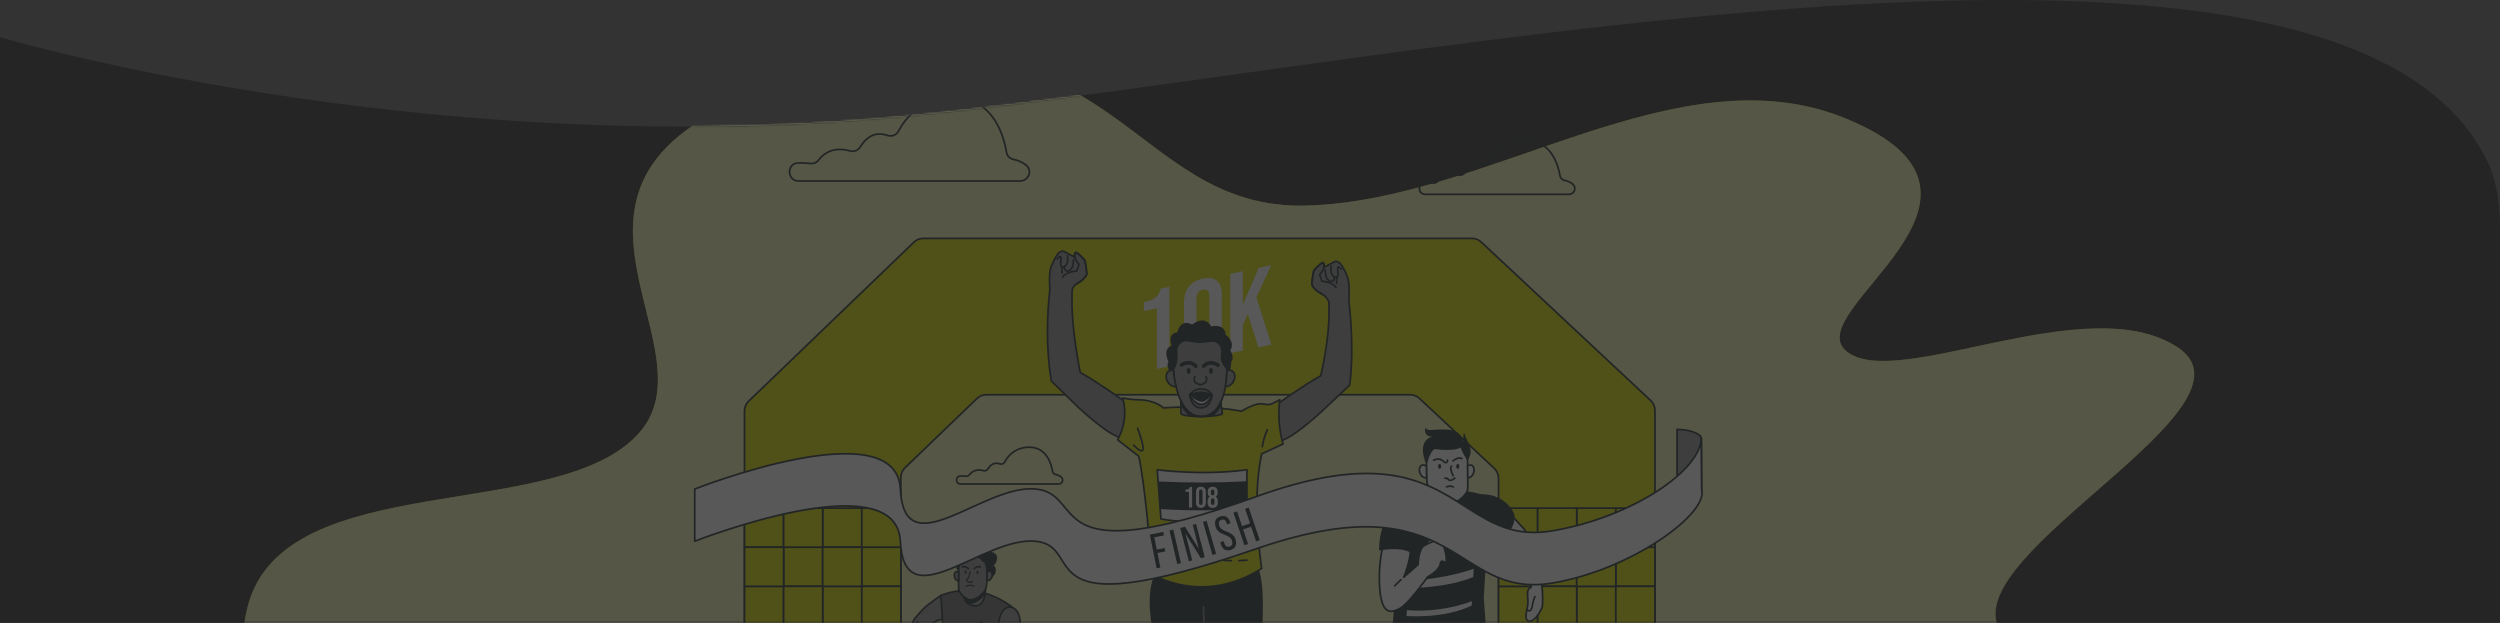 <svg width="1440" height="359" viewBox="0 0 1440 359" fill="none" xmlns="http://www.w3.org/2000/svg">
<rect x="0" y="0" width="1440" height="359" fill="#333333" stroke="none"/>
<mask id="mask0_171_4576" style="mask-type:alpha" maskUnits="userSpaceOnUse" x="0" y="0" width="1440" height="359">
<path opacity="0.55" d="M0 21.417C0 21.417 233.5 90.917 505 68.416C767.308 46.678 1345.31 -87.539 1432.66 92.782C1438.86 105.587 1440 120.114 1440 134.342V358.417H0V21.417Z" fill="#1A1A1A"/>
</mask>
<g mask="url(#mask0_171_4576)">
<g clip-path="url(#clip0_171_4576)">
<path d="M294.49 491.25C294.49 491.25 115.78 450.39 142.77 348.93C164.15 268.53 322.26 302.16 368.41 249.02C414.56 195.88 282.82 95.83 462.71 45.09C643.94 -6.02 647.84 121.64 753.15 118.4C858.46 115.16 966.48 28.24 1063.71 68.45C1172.54 113.45 1034.9 179.36 1063.71 202.45C1092.52 225.54 1201.95 165.83 1254.18 199.94C1306.41 234.05 1129.75 317.73 1151.18 361.49C1172.61 405.25 1253.97 376.42 1294.34 416.67C1330.66 452.88 1170.34 491.24 1170.34 491.24H294.49" fill="#E0E300"/>
<path opacity="0.7" d="M294.49 491.25C294.49 491.25 115.78 450.39 142.77 348.93C164.15 268.53 322.26 302.16 368.41 249.02C414.56 195.88 282.82 95.83 462.71 45.09C643.94 -6.02 647.84 121.64 753.15 118.4C858.46 115.16 966.48 28.24 1063.71 68.45C1172.54 113.45 1034.9 179.36 1063.71 202.45C1092.52 225.54 1201.95 165.83 1254.18 199.94C1306.41 234.05 1129.75 317.73 1151.18 361.49C1172.61 405.25 1253.97 376.42 1294.34 416.67C1330.66 452.88 1170.34 491.24 1170.34 491.24H294.49" fill="white"/>
<path d="M820.93 111.93H903.7C904.368 111.939 905.022 111.747 905.581 111.381C906.139 111.015 906.575 110.49 906.833 109.874C907.091 109.259 907.159 108.58 907.028 107.925C906.898 107.271 906.574 106.67 906.1 106.2C904.675 104.988 902.946 104.186 901.1 103.88C900.455 103.736 899.868 103.402 899.415 102.92C898.962 102.439 898.664 101.833 898.56 101.18C897.56 95.44 893.79 81.18 879.56 80.91C866.78 80.65 860.71 88.67 858.29 93.28C857.915 94.016 857.285 94.589 856.517 94.893C855.749 95.197 854.897 95.21 854.12 94.93C851.45 93.93 847.33 93.76 843.97 99.21C843.583 99.849 842.996 100.343 842.3 100.614C841.604 100.886 840.837 100.919 840.12 100.71C837.12 99.84 832.12 99.36 828.41 104.13C828.069 104.591 827.612 104.954 827.084 105.181C826.557 105.407 825.979 105.49 825.41 105.42C823.835 105.221 822.246 105.151 820.66 105.21C816.37 105.43 816.59 111.93 820.93 111.93Z" stroke="#263238" stroke-linecap="round" stroke-linejoin="round"/>
<path d="M553.28 278.8H609.78C610.235 278.804 610.681 278.673 611.061 278.423C611.441 278.173 611.737 277.815 611.913 277.396C612.089 276.976 612.136 276.514 612.048 276.068C611.961 275.621 611.742 275.211 611.42 274.89C610.445 274.066 609.268 273.517 608.01 273.3C607.57 273.203 607.17 272.975 606.861 272.647C606.552 272.319 606.35 271.905 606.28 271.46C605.62 267.54 603.02 257.82 593.28 257.62C590.3 257.464 587.339 258.18 584.76 259.681C582.181 261.181 580.096 263.402 578.76 266.07C578.503 266.566 578.074 266.953 577.554 267.159C577.034 267.365 576.458 267.376 575.93 267.19C574.11 266.53 571.3 266.39 569.01 270.11C568.739 270.539 568.336 270.869 567.862 271.049C567.388 271.23 566.868 271.251 566.38 271.11C564.973 270.598 563.439 270.547 562.001 270.964C560.563 271.382 559.295 272.245 558.38 273.43C558.154 273.741 557.85 273.987 557.499 274.143C557.148 274.299 556.762 274.36 556.38 274.32C555.303 274.179 554.215 274.132 553.13 274.18C550.16 274.34 550.32 278.8 553.28 278.8Z" stroke="#263238" stroke-linecap="round" stroke-linejoin="round"/>
<path d="M459.98 104.24H587.65C592.26 104.24 594.75 98.52 591.36 95.4C589.158 93.536 586.495 92.299 583.65 91.82C582.656 91.598 581.753 91.083 581.055 90.341C580.358 89.6 579.9 88.665 579.74 87.66C578.26 78.81 572.38 56.84 550.36 56.39C530.66 55.99 521.3 68.39 517.55 75.48C516.972 76.601 516.007 77.475 514.833 77.938C513.66 78.402 512.358 78.424 511.17 78C507.05 76.52 500.7 76.21 495.52 84.6C494.927 85.588 494.024 86.353 492.952 86.775C491.879 87.196 490.697 87.251 489.59 86.93C484.97 85.58 477.21 84.84 471.52 92.19C471.001 92.893 470.307 93.447 469.507 93.798C468.707 94.149 467.829 94.284 466.96 94.19C464.531 93.872 462.078 93.765 459.63 93.87C452.94 94.18 453.29 104.24 459.98 104.24Z" stroke="#263238" stroke-linecap="round" stroke-linejoin="round"/>
<path d="M945.41 491.25H870.98C868.906 491.25 866.917 490.426 865.45 488.96C863.984 487.493 863.16 485.504 863.16 483.43V275.48C863.159 274.409 862.938 273.35 862.512 272.368C862.085 271.386 861.462 270.502 860.68 269.77L817.59 229.48C816.141 228.126 814.233 227.372 812.25 227.37H568.13C566.109 227.374 564.167 228.159 562.71 229.56L521.29 269.41C520.532 270.139 519.929 271.013 519.516 271.98C519.104 272.948 518.891 273.988 518.89 275.04V483.43C518.89 485.504 518.066 487.493 516.6 488.96C515.133 490.426 513.144 491.25 511.07 491.25H436.65C434.576 491.25 432.587 490.426 431.12 488.96C429.654 487.493 428.83 485.504 428.83 483.43V236.72C428.829 235.667 429.041 234.624 429.454 233.655C429.866 232.685 430.47 231.81 431.23 231.08L526.42 139.49C527.878 138.091 529.82 137.31 531.84 137.31H847.84C849.823 137.309 851.733 138.063 853.18 139.42L950.79 230.7C951.571 231.432 952.193 232.316 952.618 233.298C953.043 234.281 953.261 235.34 953.26 236.41V483.41C953.263 484.441 953.061 485.463 952.668 486.416C952.274 487.369 951.696 488.234 950.966 488.963C950.236 489.692 949.37 490.269 948.416 490.661C947.463 491.054 946.441 491.254 945.41 491.25Z" fill="#E0E300" stroke="#263238" stroke-linecap="round" stroke-linejoin="round"/>
<path d="M451.35 292.68H428.83V315.2H451.35V292.68Z" fill="#E0E300" stroke="#263238" stroke-linecap="round" stroke-linejoin="round"/>
<path d="M496.38 292.68H473.86V315.2H496.38V292.68Z" fill="#E0E300" stroke="#263238" stroke-linecap="round" stroke-linejoin="round"/>
<path d="M473.87 315.2H451.35V337.72H473.87V315.2Z" fill="#E0E300" stroke="#263238" stroke-linecap="round" stroke-linejoin="round"/>
<path d="M518.9 315.2H496.38V337.72H518.9V315.2Z" fill="#E0E300" stroke="#263238" stroke-linecap="round" stroke-linejoin="round"/>
<path d="M451.35 337.71H428.83V360.23H451.35V337.71Z" fill="#E0E300" stroke="#263238" stroke-linecap="round" stroke-linejoin="round"/>
<path d="M496.38 337.71H473.86V360.23H496.38V337.71Z" fill="#E0E300" stroke="#263238" stroke-linecap="round" stroke-linejoin="round"/>
<path d="M473.87 292.68H451.35V315.2H473.87V292.68Z" fill="#E0E300" stroke="#263238" stroke-linecap="round" stroke-linejoin="round"/>
<path d="M518.9 292.68H496.38V315.2H518.9V292.68Z" fill="#E0E300" stroke="#263238" stroke-linecap="round" stroke-linejoin="round"/>
<path d="M451.35 315.2H428.83V337.72H451.35V315.2Z" fill="#E0E300" stroke="#263238" stroke-linecap="round" stroke-linejoin="round"/>
<path d="M496.38 315.2H473.86V337.72H496.38V315.2Z" fill="#E0E300" stroke="#263238" stroke-linecap="round" stroke-linejoin="round"/>
<path d="M473.87 337.71H451.35V360.23H473.87V337.71Z" fill="#E0E300" stroke="#263238" stroke-linecap="round" stroke-linejoin="round"/>
<path d="M518.9 337.71H496.38V360.23H518.9V337.71Z" fill="#E0E300" stroke="#263238" stroke-linecap="round" stroke-linejoin="round"/>
<path d="M885.68 292.68H863.16V315.2H885.68V292.68Z" fill="#E0E300" stroke="#263238" stroke-linecap="round" stroke-linejoin="round"/>
<path d="M930.71 292.68H908.19V315.2H930.71V292.68Z" fill="#E0E300" stroke="#263238" stroke-linecap="round" stroke-linejoin="round"/>
<path d="M908.2 315.2H885.68V337.72H908.2V315.2Z" fill="#E0E300" stroke="#263238" stroke-linecap="round" stroke-linejoin="round"/>
<path d="M953.23 315.2H930.71V337.72H953.23V315.2Z" fill="#E0E300" stroke="#263238" stroke-linecap="round" stroke-linejoin="round"/>
<path d="M885.68 337.71H863.16V360.23H885.68V337.71Z" fill="#E0E300" stroke="#263238" stroke-linecap="round" stroke-linejoin="round"/>
<path d="M930.71 337.71H908.19V360.23H930.71V337.71Z" fill="#E0E300" stroke="#263238" stroke-linecap="round" stroke-linejoin="round"/>
<path d="M908.2 292.68H885.68V315.2H908.2V292.68Z" fill="#E0E300" stroke="#263238" stroke-linecap="round" stroke-linejoin="round"/>
<path d="M953.23 292.68H930.71V315.2H953.23V292.68Z" fill="#E0E300" stroke="#263238" stroke-linecap="round" stroke-linejoin="round"/>
<path d="M885.68 315.2H863.16V337.72H885.68V315.2Z" fill="#E0E300" stroke="#263238" stroke-linecap="round" stroke-linejoin="round"/>
<path d="M930.71 315.2H908.19V337.72H930.71V315.2Z" fill="#E0E300" stroke="#263238" stroke-linecap="round" stroke-linejoin="round"/>
<path d="M908.2 337.71H885.68V360.23H908.2V337.71Z" fill="#E0E300" stroke="#263238" stroke-linecap="round" stroke-linejoin="round"/>
<path d="M953.23 337.71H930.71V360.23H953.23V337.71Z" fill="#E0E300" stroke="#263238" stroke-linecap="round" stroke-linejoin="round"/>
<path d="M666.38 177.57L658.86 179.17V174.07C664.94 172.77 667.1 171 668.73 166.21L673.57 165.21V210.93L666.38 212.46V177.57Z" fill="white"/>
<path d="M681.96 198.32V174.26C681.96 166.93 685.81 161.93 692.87 160.43C699.93 158.93 703.79 162.29 703.79 169.62V193.67C703.79 201 699.93 206 692.87 207.51C685.81 209.02 681.96 205.64 681.96 198.32ZM696.6 195.66V170.66C696.6 167.39 695.16 166.45 692.87 166.93C690.58 167.41 689.15 168.93 689.15 172.24V197.24C689.15 200.5 690.59 201.44 692.87 200.96C695.15 200.48 696.6 198.93 696.6 195.66Z" fill="white"/>
<path d="M708.64 157.73L715.84 156.2V175.49L725.04 154.25L732.23 152.73L723.67 171.35L732.36 198.47L724.84 200.07L718.71 180.93L715.84 187.36V201.93L708.64 203.46V157.73Z" fill="white"/>
<path d="M552.13 329.27C552.13 329.27 547.74 323.79 551.74 320.5C551.74 320.5 554.16 310.42 561.08 312.89C568 315.36 567.18 317.11 567.18 317.11C567.18 317.11 574.99 317.47 574.29 321.69C573.59 325.91 572.13 325.53 572.13 325.53C572.13 325.53 574.24 326.53 573.42 329.75C572.6 332.97 569.11 332.64 569.11 332.64L552.13 329.27Z" fill="#263238"/>
<path d="M539.77 357.44C537.83 358.517 535.957 359.709 534.16 361.01C534.16 361.01 534.41 363.56 530.16 368.01C525.91 372.46 523.92 381.01 523.92 381.01C526.34 381.9 525.19 384.96 525.32 387.77C525.45 390.58 526.59 392.49 526 394.4C525.41 396.31 523.53 395.16 523.53 395.16C520.98 395.16 519.2 389.43 519.2 389.43C519.2 389.43 518.31 383.05 520.6 373.23C521.946 367.414 524.001 361.785 526.72 356.47C526.72 356.47 531.25 351.2 532.97 349.65C535.04 347.77 541.97 342.97 541.97 342.97L543.78 356.38C542.424 356.654 541.085 357.008 539.77 357.44Z" fill="#999999" stroke="#263238" stroke-linecap="round" stroke-linejoin="round"/>
<path d="M532.37 361.01C532.37 361.01 529.57 361.81 528.29 358.29" stroke="#263238" stroke-linecap="round" stroke-linejoin="round"/>
<path d="M583.46 350.13C583.46 350.13 565.1 333.81 541.98 342.99L544.53 385.32L543.04 406.93C543.04 406.93 548.31 401.15 565.14 406.93C581.97 412.71 583.5 406.93 583.5 406.93L580.44 371.74L583.46 350.13Z" fill="#757575" stroke="#263238" stroke-linecap="round" stroke-linejoin="round"/>
<path d="M567.6 339.04C567.6 339.04 568.04 348.93 561.94 348.93C554.13 348.93 554.56 340.01 554.56 340.01L567.6 339.04Z" fill="#999999" stroke="#263238" stroke-linecap="round" stroke-linejoin="round"/>
<path d="M568.56 328.93C568.56 328.93 568.85 337.63 567.46 339.93C566.07 342.23 562.19 345.49 559.18 345.49C556.17 345.49 552.45 341.34 552.23 339.69C552.01 338.04 552.23 327.14 552.23 327.14C552.23 327.14 552.67 318.6 559.18 318.6C565.69 318.6 568.61 323.7 568.56 328.93Z" fill="#999999" stroke="#263238" stroke-linecap="round" stroke-linejoin="round"/>
<path d="M552.18 329.53C551.99 329.401 551.775 329.315 551.548 329.279C551.322 329.242 551.09 329.257 550.87 329.32C549.87 329.65 549.43 331.11 549.92 332.58C550.047 333.107 550.323 333.586 550.714 333.96C551.106 334.334 551.598 334.588 552.13 334.69C552.14 332.93 552.16 330.99 552.18 329.53Z" fill="#999999" stroke="#263238" stroke-linecap="round" stroke-linejoin="round"/>
<path d="M562.42 329.63C562.42 330.16 562.69 330.63 563.03 330.63C563.37 330.63 563.63 330.2 563.63 329.63C563.63 329.06 563.36 328.68 563.03 328.68C562.7 328.68 562.42 329.11 562.42 329.63Z" fill="#263238"/>
<path d="M555.55 329.49C555.55 330.01 555.82 330.44 556.16 330.44C556.5 330.44 556.77 330.01 556.77 329.49C556.77 328.97 556.49 328.49 556.16 328.49C555.83 328.49 555.55 328.93 555.55 329.49Z" fill="#263238"/>
<path d="M557.76 327.51C557.76 327.51 555.76 325.74 554.2 326.56" stroke="#263238" stroke-linecap="round" stroke-linejoin="round"/>
<path d="M561.11 327.51C561.11 327.51 563.11 325.74 564.67 326.56" stroke="#263238" stroke-linecap="round" stroke-linejoin="round"/>
<path d="M561.11 337.6C560.38 337.296 559.596 337.14 558.805 337.14C558.014 337.14 557.23 337.296 556.5 337.6" stroke="#263238" stroke-width="0.75" stroke-linecap="round" stroke-linejoin="round"/>
<path d="M575.47 363.44C576.77 368.8 578.27 376.82 578.27 376.82L572.15 371.47C572.15 371.47 569.77 364.86 567.61 362.87C566.78 362.11 566.03 357.87 564.88 358.34C563.73 358.81 564.76 361.01 564.76 361.01C563.846 361.188 562.949 361.445 562.08 361.78C561.31 362.16 559.4 369.68 560.29 370.32C561.18 370.96 562.21 368.54 562.72 371.32C563.23 374.1 568.07 376.68 568.07 376.68C568.07 376.68 576.23 388.15 579.8 390.06C583.37 391.97 587.2 393 588.34 383.06C588.977 376.623 588.592 370.126 587.2 363.81C587.2 363.81 589.47 352.93 583.46 350.12C577.45 347.31 574.04 357.56 575.47 363.44Z" fill="#999999" stroke="#263238" stroke-linecap="round" stroke-linejoin="round"/>
<path d="M558.8 329.32C558.8 329.32 558.06 333.08 557.07 333.57C556.08 334.06 557.21 335.15 557.76 335.32C558.31 335.49 560.31 335.57 560.02 334.91" stroke="#263238" stroke-width="0.75" stroke-linecap="round" stroke-linejoin="round"/>
<path d="M552.23 327.07L554.99 321.5L558.08 322.05L563.62 321.13L565.97 323.52L567.18 324.1L568.57 329.63L570.12 325.38L569.54 320.68L563.62 317.01L558.57 315.46L553.5 319.12L551.74 323.24L550.98 325.17L552.23 327.07Z" fill="#263238"/>
<path d="M570.41 329.02C570.076 328.94 569.726 328.956 569.401 329.066C569.076 329.175 568.788 329.374 568.57 329.64C568.57 330.64 568.57 332.4 568.49 334.25L568.66 334.33C569.66 334.66 570.88 333.74 571.36 332.33C571.84 330.92 571.42 329.35 570.41 329.02Z" fill="#999999" stroke="#263238" stroke-linecap="round" stroke-linejoin="round"/>
<path d="M567.46 339.86C566.07 342.13 562.19 345.42 559.18 345.42C557.602 345.242 556.129 344.537 555 343.42C555.373 344.976 556.227 346.376 557.44 347.42C557.988 347.668 558.579 347.804 559.18 347.82C562.18 347.82 565.95 344.61 567.39 342.34C567.531 341.4 567.604 340.451 567.61 339.5C567.56 339.64 567.51 339.77 567.46 339.86Z" fill="#263238"/>
<path d="M667.62 328.27C667.62 328.27 660.55 334.27 663.38 356.58C666.21 378.89 673.64 406.12 673.64 406.12C673.64 406.12 675.06 409.66 683.55 409.66C692.04 409.66 695.27 401.17 695.27 401.17L697.7 365.07V332.64L667.62 328.27Z" fill="#263238" stroke="#263238" stroke-linecap="round" stroke-linejoin="round"/>
<path d="M693.19 333.93C693.19 333.93 692.04 375.33 698.77 401.17C698.77 401.17 700.89 392.67 711.15 392.67C721.41 392.67 722.83 401.17 722.83 401.17C722.83 401.17 732.03 334.64 722.83 325.44L693.19 333.93Z" fill="#263238" stroke="#263238" stroke-linecap="round" stroke-linejoin="round"/>
<path d="M693.2 349.5C693.39 358.69 693.93 370.77 695.37 382.39" stroke="#7F7F7F" stroke-linecap="round" stroke-linejoin="round"/>
<path d="M647.3 230.93C647.3 230.93 631.94 219.85 622.2 214.57C622.2 214.57 617.05 189.02 617.49 172.88C617.49 172.88 617.4 169.35 617.49 168.17C617.469 167.215 617.709 166.272 618.185 165.444C618.661 164.615 619.354 163.933 620.19 163.47C622.43 162.35 626.02 159.47 626.02 157.47C625.803 154.982 625.429 152.511 624.9 150.07C624.9 150.07 620.19 144.47 619.3 145.59C619.093 145.981 618.973 146.412 618.947 146.854C618.921 147.295 618.99 147.737 619.15 148.15L613.92 145.44C610.33 142.44 607.42 148.95 605.63 153.21C603.84 157.47 604.73 166.66 604.73 166.66C601.14 198.48 605.66 219.57 605.66 219.57L621.76 235.24C642.16 253.84 647.31 252.49 647.31 252.49C653.13 245.47 647.3 230.93 647.3 230.93Z" fill="#999999" stroke="#263238" stroke-linecap="round" stroke-linejoin="round"/>
<path d="M620.18 163.44C622.42 162.32 626.01 159.44 626.01 157.44C625.793 154.952 625.419 152.481 624.89 150.04C624.89 150.04 620.18 144.44 619.29 145.56C618.4 146.68 619.29 150.04 621.53 152.28L620.18 156.09C620.18 156.09 613.68 156.54 612.11 159.68" stroke="#263238" stroke-linecap="round" stroke-linejoin="round"/>
<path d="M608.98 149.09C608.98 149.09 610.32 147.41 610.98 147.97C611.64 148.53 610.09 152.97 611.66 153.69C613.23 154.41 614.79 151.89 614.91 150.77C614.968 149.614 614.968 148.456 614.91 147.3" stroke="#263238" stroke-linecap="round" stroke-linejoin="round"/>
<path d="M613.25 153.43C613.066 153.882 613.054 154.386 613.216 154.847C613.379 155.307 613.703 155.692 614.13 155.93C615.72 156.98 617.49 154.52 617.83 153.43C618.108 152.185 618.295 150.922 618.39 149.65" stroke="#263238" stroke-linecap="round" stroke-linejoin="round"/>
<path d="M611.67 153.69C611.847 154.877 611.847 156.083 611.67 157.27" stroke="#263238" stroke-linecap="round" stroke-linejoin="round"/>
<path d="M735.67 232.82C735.67 232.82 751.12 221.69 760.77 216.46C760.77 216.46 765.93 194.95 765.48 178.81C765.622 177.243 765.622 175.667 765.48 174.1C765.158 173.082 764.632 172.14 763.934 171.332C763.236 170.524 762.38 169.867 761.42 169.4C759.18 168.28 755.6 165.4 755.6 163.35C755.817 160.862 756.191 158.391 756.72 155.95C756.72 155.95 761.42 150.35 762.32 151.47C762.524 151.862 762.643 152.293 762.669 152.734C762.695 153.175 762.627 153.617 762.47 154.03L767.7 151.32C771.29 148.32 774.2 154.83 775.99 159.09C777.78 163.35 776.89 172.53 776.89 172.53C780.48 204.36 777.36 221.88 777.36 221.88L761.2 237.08C740.81 255.68 735.65 254.34 735.65 254.34C729.84 247.39 735.67 232.82 735.67 232.82Z" fill="#999999" stroke="#263238" stroke-linecap="round" stroke-linejoin="round"/>
<path d="M761.44 169.4C759.2 168.28 755.62 165.4 755.62 163.35C755.837 160.862 756.211 158.391 756.74 155.95C756.74 155.95 761.44 150.35 762.34 151.47C763.24 152.59 762.34 155.95 760.1 158.19L761.44 162C761.44 162 767.94 162.45 769.51 165.59" stroke="#263238" stroke-linecap="round" stroke-linejoin="round"/>
<path d="M772.65 155.05C772.65 155.05 771.31 153.37 770.65 153.93C769.99 154.49 771.55 158.98 769.98 159.65C768.41 160.32 766.84 157.85 766.73 156.73C766.672 155.574 766.672 154.416 766.73 153.26" stroke="#263238" stroke-linecap="round" stroke-linejoin="round"/>
<path d="M768.38 159.39C768.564 159.842 768.576 160.346 768.414 160.807C768.251 161.267 767.927 161.652 767.5 161.89C765.91 162.89 764.13 160.48 763.8 159.39C763.522 158.145 763.335 156.882 763.24 155.61" stroke="#263238" stroke-linecap="round" stroke-linejoin="round"/>
<path d="M769.96 159.65C769.783 160.837 769.783 162.043 769.96 163.23" stroke="#263238" stroke-linecap="round" stroke-linejoin="round"/>
<path d="M655.95 262.8C655.95 262.8 660.19 281.2 663.5 330.75C663.5 330.75 692.75 349.15 726.72 327.44C726.72 327.44 720.59 289.22 726.72 261.44L739.04 255.72C736.71 247.439 736.068 238.774 737.15 230.24C737.15 230.24 732.34 233.13 730.55 233.07C726.55 232.96 725.83 230.72 714.98 236.85C714.98 236.85 697.49 233.05 670.15 234.96C670.15 234.96 665.53 230.17 654.58 230.24C652.58 230.24 646.58 229.3 646.58 229.3C646.58 229.3 650.83 240.15 643.75 253.36L655.95 262.8Z" fill="#E0E300" stroke="#263238" stroke-linecap="round" stroke-linejoin="round"/>
<path d="M666.56 270.59C666.56 270.59 692.04 274.12 718.23 270.59V298.93C718.23 298.93 690.23 302.82 668.69 298.93L666.56 270.59Z" fill="white" stroke="#263238" stroke-linecap="round" stroke-linejoin="round"/>
<path d="M667.04 277.32L668.23 293.17C684.881 294.318 701.595 294.211 718.23 292.85V277.21C701.18 278.136 684.094 278.173 667.04 277.32Z" fill="#263238"/>
<path d="M655.27 246.7C655.27 246.7 659.34 257.49 658.27 259.26C657.2 261.03 652.96 256.43 652.96 256.43" stroke="#263238" stroke-linecap="round" stroke-linejoin="round"/>
<path d="M729.91 247.62C728.554 250.716 727.613 253.978 727.11 257.32L729.91 247.62Z" fill="#E0E300"/>
<path d="M729.91 247.62C728.554 250.716 727.613 253.978 727.11 257.32" stroke="#263238" stroke-linecap="round" stroke-linejoin="round"/>
<path d="M713.66 322.93C715.14 322.88 716.66 322.78 718.23 322.63" stroke="#263238" stroke-linecap="round" stroke-linejoin="round"/>
<path d="M668.36 306.57C668.36 306.57 682.23 322.32 709.3 322.94" stroke="#263238" stroke-linecap="round" stroke-linejoin="round"/>
<path d="M684.84 283.3H682.84V281.98C683.274 281.99 683.708 281.942 684.13 281.84C684.423 281.764 684.69 281.608 684.9 281.39C685.125 281.121 685.298 280.812 685.41 280.48H686.66V292.37H684.84V283.3Z" fill="white"/>
<path d="M689.61 291.76C689.089 291.146 688.827 290.354 688.88 289.55V283.3C688.827 282.496 689.089 281.704 689.61 281.09C690.196 280.587 690.943 280.31 691.715 280.31C692.487 280.31 693.234 280.587 693.82 281.09C694.341 281.704 694.603 282.496 694.55 283.3V289.55C694.603 290.354 694.341 291.146 693.82 291.76C693.234 292.263 692.487 292.54 691.715 292.54C690.943 292.54 690.196 292.263 689.61 291.76ZM692.68 289.67V283.18C692.68 282.4 692.347 282.01 691.68 282.01C691.03 282.01 690.68 282.4 690.68 283.18V289.67C690.68 290.45 691 290.84 691.68 290.84C692.36 290.84 692.68 290.45 692.68 289.67Z" fill="white"/>
<path d="M696.34 291.79C696.076 291.493 695.874 291.146 695.745 290.77C695.616 290.394 695.564 289.997 695.59 289.6V288.55C695.572 288.038 695.671 287.528 695.88 287.06C696.078 286.653 696.405 286.323 696.81 286.12C696.433 285.923 696.128 285.612 695.94 285.23C695.736 284.771 695.64 284.272 695.66 283.77V283.28C695.634 282.886 695.686 282.49 695.813 282.116C695.94 281.742 696.139 281.397 696.4 281.1C696.993 280.609 697.74 280.34 698.51 280.34C699.28 280.34 700.026 280.609 700.62 281.1C700.881 281.397 701.08 281.742 701.207 282.116C701.334 282.49 701.386 282.886 701.36 283.28V283.77C701.41 284.23 701.328 284.695 701.125 285.111C700.921 285.527 700.604 285.877 700.21 286.12C700.615 286.323 700.942 286.653 701.14 287.06C701.344 287.529 701.443 288.038 701.43 288.55V289.6C701.455 289.997 701.401 290.395 701.27 290.771C701.14 291.147 700.936 291.494 700.67 291.79C700.379 292.054 700.038 292.256 699.666 292.385C699.295 292.514 698.902 292.567 698.51 292.54C697.716 292.588 696.935 292.318 696.34 291.79ZM699.56 289.5V288.36C699.56 287.47 699.21 287.02 698.56 287.02C697.91 287.02 697.51 287.47 697.51 288.36V289.5C697.51 290.4 697.86 290.84 698.56 290.84C699.26 290.84 699.56 290.4 699.56 289.5ZM699.49 284.13V283.2C699.49 282.41 699.17 282.01 698.49 282.01C697.81 282.01 697.49 282.41 697.49 283.2V284.13C697.49 284.93 697.82 285.32 698.49 285.32C699.16 285.32 699.49 284.93 699.49 284.13Z" fill="white"/>
<path d="M680.21 224.48V238.27C680.21 238.27 680.85 239.88 691.77 239.88C702.69 239.88 704.11 238.27 704.11 238.27L701.96 224.48H680.21Z" fill="#999999" stroke="#263238" stroke-linecap="round" stroke-linejoin="round"/>
<path d="M674.81 214.75C673.781 214.05 673.037 213.004 672.713 211.803C672.388 210.601 672.504 209.323 673.04 208.2C673.04 208.2 669.26 201.48 674.81 199C674.81 199 672.06 192.17 678.11 191.45C678.11 191.45 679.64 183.2 686.72 186.97C686.72 186.97 693.47 180.97 697.72 188.03C697.72 188.03 705.44 185.91 706.03 192.87C706.03 192.87 711.81 196.7 708.62 201.74C708.62 201.74 711.42 206.08 709.09 208.56C709.09 208.56 709.57 213.99 706.03 216.34C702.49 218.69 674.81 214.75 674.81 214.75Z" fill="#263238"/>
<path d="M706.81 211.04C706.72 219.17 705.57 239.88 691.81 239.88C679.07 239.88 676.22 219.28 675.71 211.04C675.31 204.53 675.32 189.63 690.57 189.63C708.58 189.63 706.89 204.31 706.81 211.04Z" fill="#999999" stroke="#263238" stroke-linecap="round" stroke-linejoin="round"/>
<path d="M675.84 213.26C675.396 213.16 674.937 213.149 674.489 213.228C674.041 213.307 673.613 213.474 673.23 213.72C671.41 214.95 671.23 217.85 672.82 220.2C673.296 220.979 673.965 221.623 674.762 222.07C675.558 222.516 676.457 222.75 677.37 222.75C676.646 219.625 676.135 216.454 675.84 213.26Z" fill="#999999" stroke="#263238" stroke-linecap="round" stroke-linejoin="round"/>
<path d="M690.53 189.63C675.28 189.63 675.27 204.53 675.67 211.04C675.67 211.86 675.8 212.82 675.9 213.86C676.9 212.06 678.18 209.27 678.32 207.26C678.398 205.689 678.348 204.113 678.17 202.55C678.054 201.421 678.29 200.284 678.845 199.294C679.4 198.305 680.247 197.51 681.27 197.02C683.64 195.9 687.08 197.59 691.27 197.59C695.46 197.59 698.52 196.11 700.71 197.47C701.689 198.1 702.46 199.006 702.925 200.074C703.389 201.142 703.527 202.324 703.32 203.47C703.068 204.763 703.044 206.089 703.25 207.39C703.65 209.2 705.56 211.85 706.8 213.39C706.8 212.52 706.8 211.72 706.8 211.03C706.89 204.31 708.58 189.63 690.53 189.63Z" fill="#263238"/>
<path d="M688.24 216.82C688.24 216.82 687 219.93 689.16 220.65C689.16 220.65 691.63 222.65 693.59 220.65C693.59 220.65 695.75 220.19 694.72 216.82" stroke="#263238" stroke-linecap="round" stroke-linejoin="round"/>
<path d="M685.78 213.64C685.78 214.64 685.28 215.4 684.67 215.4C684.06 215.4 683.55 214.61 683.55 213.64C683.55 212.67 684.05 211.88 684.67 211.88C685.29 211.88 685.78 212.67 685.78 213.64Z" fill="#263238"/>
<path d="M698.63 213.64C698.63 214.64 698.14 215.4 697.52 215.4C696.9 215.4 696.41 214.61 696.41 213.64C696.41 212.67 696.91 211.88 697.52 211.88C698.13 211.88 698.63 212.67 698.63 213.64Z" fill="#263238"/>
<path d="M698.15 227.62C698.15 227.62 695.89 232.95 691.96 232.95C688.03 232.95 685.28 227.41 685.28 227.41C687.324 226.563 689.508 226.105 691.72 226.06C693.949 226.12 696.141 226.652 698.15 227.62Z" fill="#263238" stroke="#263238" stroke-linecap="round" stroke-linejoin="round"/>
<path d="M698.15 227.62C697.57 226.481 696.669 225.536 695.558 224.904C694.447 224.271 693.176 223.978 691.9 224.06C690.6 223.994 689.306 224.269 688.145 224.856C686.984 225.444 685.997 226.324 685.28 227.41C687.324 226.563 689.508 226.105 691.72 226.06C693.949 226.12 696.141 226.652 698.15 227.62Z" fill="#858585" stroke="#263238" stroke-linecap="round" stroke-linejoin="round"/>
<path d="M692.34 231.45C689.09 231.45 685.28 227.45 685.28 227.45C685.28 227.45 688.04 232.93 691.96 232.93C695.88 232.93 698.15 227.6 698.15 227.6C698.15 227.6 694.58 231.45 692.34 231.45Z" fill="white"/>
<path d="M691.96 232.93C688.03 232.93 685.28 227.39 685.28 227.39C685.28 227.39 685.98 234.98 691.72 234.98C697.46 234.98 698.15 227.6 698.15 227.6C698.15 227.6 695.89 232.93 691.96 232.93Z" fill="#858585" stroke="#263238" stroke-linecap="round" stroke-linejoin="round"/>
<path d="M688.78 211.99C688.629 211.99 688.479 211.958 688.341 211.896C688.203 211.834 688.08 211.743 687.98 211.63C685.1 208.36 681.32 210.95 681.16 211.06C681.047 211.149 680.917 211.214 680.778 211.252C680.639 211.289 680.493 211.298 680.351 211.277C680.208 211.256 680.072 211.207 679.949 211.131C679.826 211.056 679.72 210.957 679.637 210.839C679.554 210.721 679.496 210.588 679.466 210.447C679.436 210.306 679.436 210.16 679.464 210.019C679.492 209.878 679.549 209.744 679.631 209.626C679.713 209.507 679.818 209.407 679.94 209.33C681.83 208 686.27 206.49 689.58 210.22C689.764 210.433 689.856 210.71 689.838 210.991C689.819 211.271 689.691 211.533 689.48 211.72C689.291 211.897 689.04 211.994 688.78 211.99Z" fill="#263238"/>
<path d="M693.26 211.93C692.99 211.931 692.73 211.831 692.53 211.65C692.431 211.552 692.353 211.435 692.3 211.306C692.246 211.177 692.219 211.039 692.219 210.9C692.219 210.761 692.246 210.623 692.3 210.494C692.353 210.365 692.431 210.248 692.53 210.15C695.93 206.5 700.33 208.15 702.18 209.5C702.406 209.669 702.555 209.921 702.596 210.2C702.638 210.479 702.567 210.763 702.4 210.99C702.232 211.215 701.983 211.364 701.705 211.406C701.428 211.447 701.146 211.377 700.92 211.21C700.76 211.1 697.04 208.43 694.08 211.6C693.975 211.711 693.847 211.798 693.706 211.855C693.564 211.911 693.412 211.937 693.26 211.93Z" fill="#263238"/>
<path d="M680.21 231.03V232.45C681.473 235.372 683.531 237.88 686.15 239.69C687.63 239.8 689.46 239.88 691.77 239.88C686.28 239.93 682.63 236.05 680.21 231.03Z" fill="#263238" stroke="#263238" stroke-miterlimit="10"/>
<path d="M703.11 231.85C700.9 236.45 697.38 239.85 691.77 239.85C694.21 239.85 696.15 239.76 697.77 239.64C700.251 237.987 702.18 235.629 703.31 232.87L703.11 231.85Z" fill="#263238" stroke="#263238" stroke-miterlimit="10"/>
<path d="M709.76 213.72C709.32 213.437 708.821 213.257 708.302 213.193C707.783 213.129 707.256 213.183 706.76 213.35C706.661 216.501 706.351 219.641 705.83 222.75C706.707 222.709 707.562 222.456 708.32 222.012C709.077 221.567 709.716 220.946 710.18 220.2C711.77 217.85 711.58 214.93 709.76 213.72Z" fill="#999999" stroke="#263238" stroke-linecap="round" stroke-linejoin="round"/>
<path d="M801.5 296.46C801.5 296.46 826.33 274.39 857.6 286.8L854.15 344.05L856.22 373.25C856.22 373.25 849.09 365.43 826.33 373.25C803.57 381.07 801.5 373.25 801.5 373.25L805.64 325.66L801.5 296.46Z" fill="#263238" stroke="#263238" stroke-linecap="round" stroke-linejoin="round"/>
<path d="M811.62 333.93L809.55 355.32C809.55 355.32 831.96 357.21 848.17 349.11L849.38 326.84C849.38 326.84 835.24 332.73 811.62 333.93Z" fill="white" stroke="#263238" stroke-linecap="round" stroke-linejoin="round"/>
<path d="M809.98 350.93C823.015 351.979 836.121 350.149 848.37 345.57L849.06 332.69C835.83 338.44 816.63 339.21 811.06 339.3L809.98 350.93Z" fill="#263238" stroke="#263238" stroke-linecap="round" stroke-linejoin="round"/>
<path d="M869.73 295.83L878.17 305.06C881.857 312.245 884.638 319.86 886.45 327.73C889.55 341 888.35 349.63 888.35 349.63C888.35 349.63 885.68 356.06 882.49 357.38C882.49 357.38 879.96 358.94 879.15 356.38C878.34 353.82 879.9 351.21 880.07 347.38C880.24 343.55 878.69 339.45 881.97 338.25C881.97 338.25 879.21 326.69 873.52 320.66C867.83 314.63 868.17 311.17 868.17 311.17L860.59 306.35L869.73 295.83Z" fill="white" stroke="#263238" stroke-linecap="round" stroke-linejoin="round"/>
<path d="M870.59 311.17C870.59 311.17 874.38 312.26 876.11 307.49" stroke="#263238" stroke-linecap="round" stroke-linejoin="round"/>
<path d="M853.04 285.21C853.04 285.21 865.79 284.1 871.65 296C871.65 296 873.93 303.09 864.93 309.1L854.8 307.49L853.04 285.21Z" fill="#263238" stroke="#263238" stroke-linecap="round" stroke-linejoin="round"/>
<path d="M884.13 343.63C883.46 345.05 882.996 346.559 882.75 348.11C882.41 350.52 881.75 353.05 879.49 351.21" stroke="#263238" stroke-linecap="round" stroke-linejoin="round"/>
<path d="M796.44 314.93C794.558 323.461 794.035 332.236 794.89 340.93C796.44 354.38 801.62 353 806.44 350.42C811.26 347.84 822.31 332.31 822.31 332.31C822.31 332.31 828.86 328.86 829.55 325.07C830.24 321.28 831.62 324.55 832.83 323.69C834.04 322.83 831.45 312.69 830.41 312.14C829.236 311.699 828.024 311.364 826.79 311.14C826.79 311.14 828.17 308.21 826.62 307.52C825.07 306.83 823.51 312.01 820.24 314.25C816.97 316.49 816.79 325.25 816.79 325.25L808.51 332.5C808.51 332.5 813.17 321.8 812.31 314.39L805.11 311.29L796.44 314.93Z" fill="white" stroke="#263238" stroke-linecap="round" stroke-linejoin="round"/>
<path d="M803.34 337.38L806.96 333.93" stroke="#263238" stroke-linecap="round" stroke-linejoin="round"/>
<path d="M820.24 314.28L826.79 311.17" stroke="#263238" stroke-linecap="round" stroke-linejoin="round"/>
<path d="M806.86 292.56C806.86 292.56 795.06 295.66 794.86 316.56C794.86 316.56 806.24 314.32 812.1 317.56C812.1 317.56 816.41 311.36 815.04 304.29C813.67 297.22 806.86 292.56 806.86 292.56Z" fill="#263238" stroke="#263238" stroke-linecap="round" stroke-linejoin="round"/>
<path d="M822.94 280.23C822.94 280.23 822.31 293.55 830.59 293.55C841.17 293.55 840.59 281.48 840.59 281.48L822.94 280.23Z" fill="white" stroke="#263238" stroke-linecap="round" stroke-linejoin="round"/>
<path d="M821.65 267.71C821.65 267.71 821.23 279.48 823.24 282.56C825.25 285.64 830.88 290.09 835.24 290.09C839.6 290.09 844.99 284.47 845.31 282.24C845.63 280.01 845.31 265.24 845.31 265.24C845.31 265.24 844.68 253.69 835.24 253.69C825.8 253.69 821.58 260.71 821.65 267.71Z" fill="white" stroke="#263238" stroke-linecap="round" stroke-linejoin="round"/>
<path d="M821.63 268.74C821.334 268.383 820.944 268.115 820.504 267.966C820.065 267.818 819.592 267.795 819.14 267.9C817.78 268.35 817.21 270.33 817.86 272.31C818.51 274.29 820.15 275.54 821.51 275.09C821.593 275.056 821.673 275.016 821.75 274.97C821.6 272.47 821.61 270.06 821.63 268.74Z" fill="white" stroke="#263238" stroke-linecap="round" stroke-linejoin="round"/>
<path d="M847.52 267.93C847.143 267.833 846.749 267.831 846.371 267.925C845.994 268.02 845.646 268.207 845.36 268.47C845.36 270.35 845.43 272.82 845.44 275.17C846.74 275.37 848.19 274.17 848.8 272.34C849.41 270.51 848.88 268.35 847.52 267.93Z" fill="white" stroke="#263238" stroke-linecap="round" stroke-linejoin="round"/>
<path d="M842.76 254.78C842.76 254.78 842.54 247.88 833.53 247.46C824.52 247.04 822.82 248.84 821.02 246.4C821.02 246.4 819.43 251.7 825.26 251.4C825.26 251.4 815.4 252.99 821.65 267.73C821.65 267.73 824.2 258.4 826.74 258.73C829.28 259.06 838.62 259.9 841.38 257.67C841.38 257.67 841.7 260.11 845.3 265.3C845.3 265.3 848.08 261.55 846.79 257.78C845.41 253.78 844.23 252.19 843.5 249.72C842.86 247.53 842.76 254.78 842.76 254.78Z" fill="#263238"/>
<path d="M830.13 268.63C830.13 269.41 829.73 270.04 829.23 270.04C828.73 270.04 828.33 269.41 828.33 268.63C828.33 267.85 828.74 267.22 829.23 267.22C829.72 267.22 830.13 267.85 830.13 268.63Z" fill="#263238"/>
<path d="M840.58 268.63C840.58 269.41 840.18 270.04 839.69 270.04C839.2 270.04 838.79 269.41 838.79 268.63C838.79 267.85 839.19 267.22 839.69 267.22C840.19 267.22 840.58 267.85 840.58 268.63Z" fill="#263238"/>
<path d="M825.75 265.1C825.75 265.1 828.88 263.29 831.31 265.61C833.74 267.93 833.76 265.02 833.76 265.02" stroke="#263238" stroke-linecap="round" stroke-linejoin="round"/>
<path d="M836.96 265.47C836.96 265.47 839.79 262.95 842.01 264.13" stroke="#263238" stroke-linecap="round" stroke-linejoin="round"/>
<path d="M832.26 275.47C832.626 275.389 833.008 275.412 833.362 275.538C833.716 275.663 834.027 275.886 834.26 276.18C835.15 277.25 836.67 276.42 838 275.41" stroke="#263238" stroke-linecap="round" stroke-linejoin="round"/>
<path d="M836.09 268.52C836.09 268.52 834.67 269.05 836.98 274.04" stroke="#263238" stroke-linecap="round" stroke-linejoin="round"/>
<path d="M833.15 280.43C833.784 280.166 834.463 280.03 835.15 280.03C835.836 280.03 836.516 280.166 837.15 280.43" stroke="#263238" stroke-linecap="round" stroke-linejoin="round"/>
<path d="M838.79 289.07C837.699 289.68 836.479 290.023 835.23 290.07C830.88 290.07 825.23 285.62 823.23 282.54C823.123 282.354 823.029 282.16 822.95 281.96C822.997 283.002 823.107 284.041 823.28 285.07C825.28 288.13 830.83 292.49 835.14 292.54C836.678 291.777 837.95 290.567 838.79 289.07Z" fill="#263238"/>
<path d="M980.13 283.93C979.06 282.21 974.64 279.93 966.01 279.85V247.35C972.52 247.43 976.63 249.07 978.72 250.52C979.13 250.797 979.465 251.171 979.695 251.609C979.926 252.047 980.044 252.535 980.04 253.03L980.13 283.93Z" fill="#999999" stroke="#263238" stroke-linecap="round" stroke-linejoin="round"/>
<path d="M400.17 311.76C400.17 311.76 516.37 266.02 518.6 311.76C520.83 357.5 566.33 308.81 596.53 311.76C626.73 314.71 588.67 362.76 723.53 316.14C840.62 275.65 836.33 345.8 894.53 335.79C940.53 327.88 984.19 295.53 980.14 282.06L979.89 252.06C980.25 270.43 940.89 297.73 894.53 305.7C836.38 315.7 840.13 244.02 723.53 286.06C597.98 331.34 626.7 284.63 596.53 281.68C566.36 278.73 520.83 327.42 518.6 281.68C516.37 235.94 400.17 281.68 400.17 281.68V311.76Z" fill="white" stroke="#263238" stroke-linecap="round" stroke-linejoin="round"/>
<path d="M670.77 315.62L671.17 317.62L666.69 318.51L668.37 326.93L666.2 327.36L662.33 307.93L670.05 306.39L670.45 308.39L664.89 309.5L666.3 316.58L670.77 315.62Z" fill="#263238"/>
<path d="M675.79 305.05L680.22 324.37L678.07 324.86L673.63 305.54L675.79 305.05Z" fill="#263238"/>
<path d="M686.73 322.8L684.81 323.3L679.81 304.11L682.53 303.41L690.53 316.12L687.04 302.26L688.93 301.77L693.93 320.95L691.71 321.53L682.78 307.29L686.73 322.8Z" fill="#263238"/>
<path d="M695.04 300.02L700.49 319.07L698.37 319.67L692.91 300.62L695.04 300.02Z" fill="#263238"/>
<path d="M708.61 300.87L708.77 301.39L706.77 302.01L706.58 301.38C706.05 299.68 705.09 298.88 703.58 299.38C702.07 299.88 701.73 301.05 702.24 302.72C703.56 306.97 710.04 305.41 711.68 310.72C712.57 313.58 711.77 315.88 708.87 316.77C705.97 317.66 704.05 316.22 703.16 313.35L702.83 312.27L704.83 311.66L705.19 312.85C705.72 314.55 706.73 315.34 708.25 314.85C709.77 314.36 710.15 313.16 709.63 311.46C708.32 307.24 701.87 308.79 700.22 303.46C699.32 300.54 700.11 298.31 702.95 297.46C705.79 296.61 707.73 298.01 708.61 300.87Z" fill="#263238"/>
<path d="M716.04 304.93L718.89 313.38L716.8 314.08L710.46 295.31L712.55 294.6L715.41 303.05L720.02 301.49L717.17 293.04L719.26 292.34L725.6 311.12L723.5 311.82L720.65 303.37L716.04 304.93Z" fill="#263238"/>
</g>
</g>
<path opacity="0.55" d="M0 21.417C0 21.417 233.5 90.917 505 68.416C767.308 46.678 1345.31 -87.539 1432.66 92.782C1438.86 105.587 1440 120.114 1440 134.342V358.417H0V21.417Z" fill="#1A1A1A"/>
<defs>
<clipPath id="clip0_171_4576">
<rect width="1159.66" height="515.42" fill="white" transform="translate(140 33)"/>
</clipPath>
</defs>
</svg>
